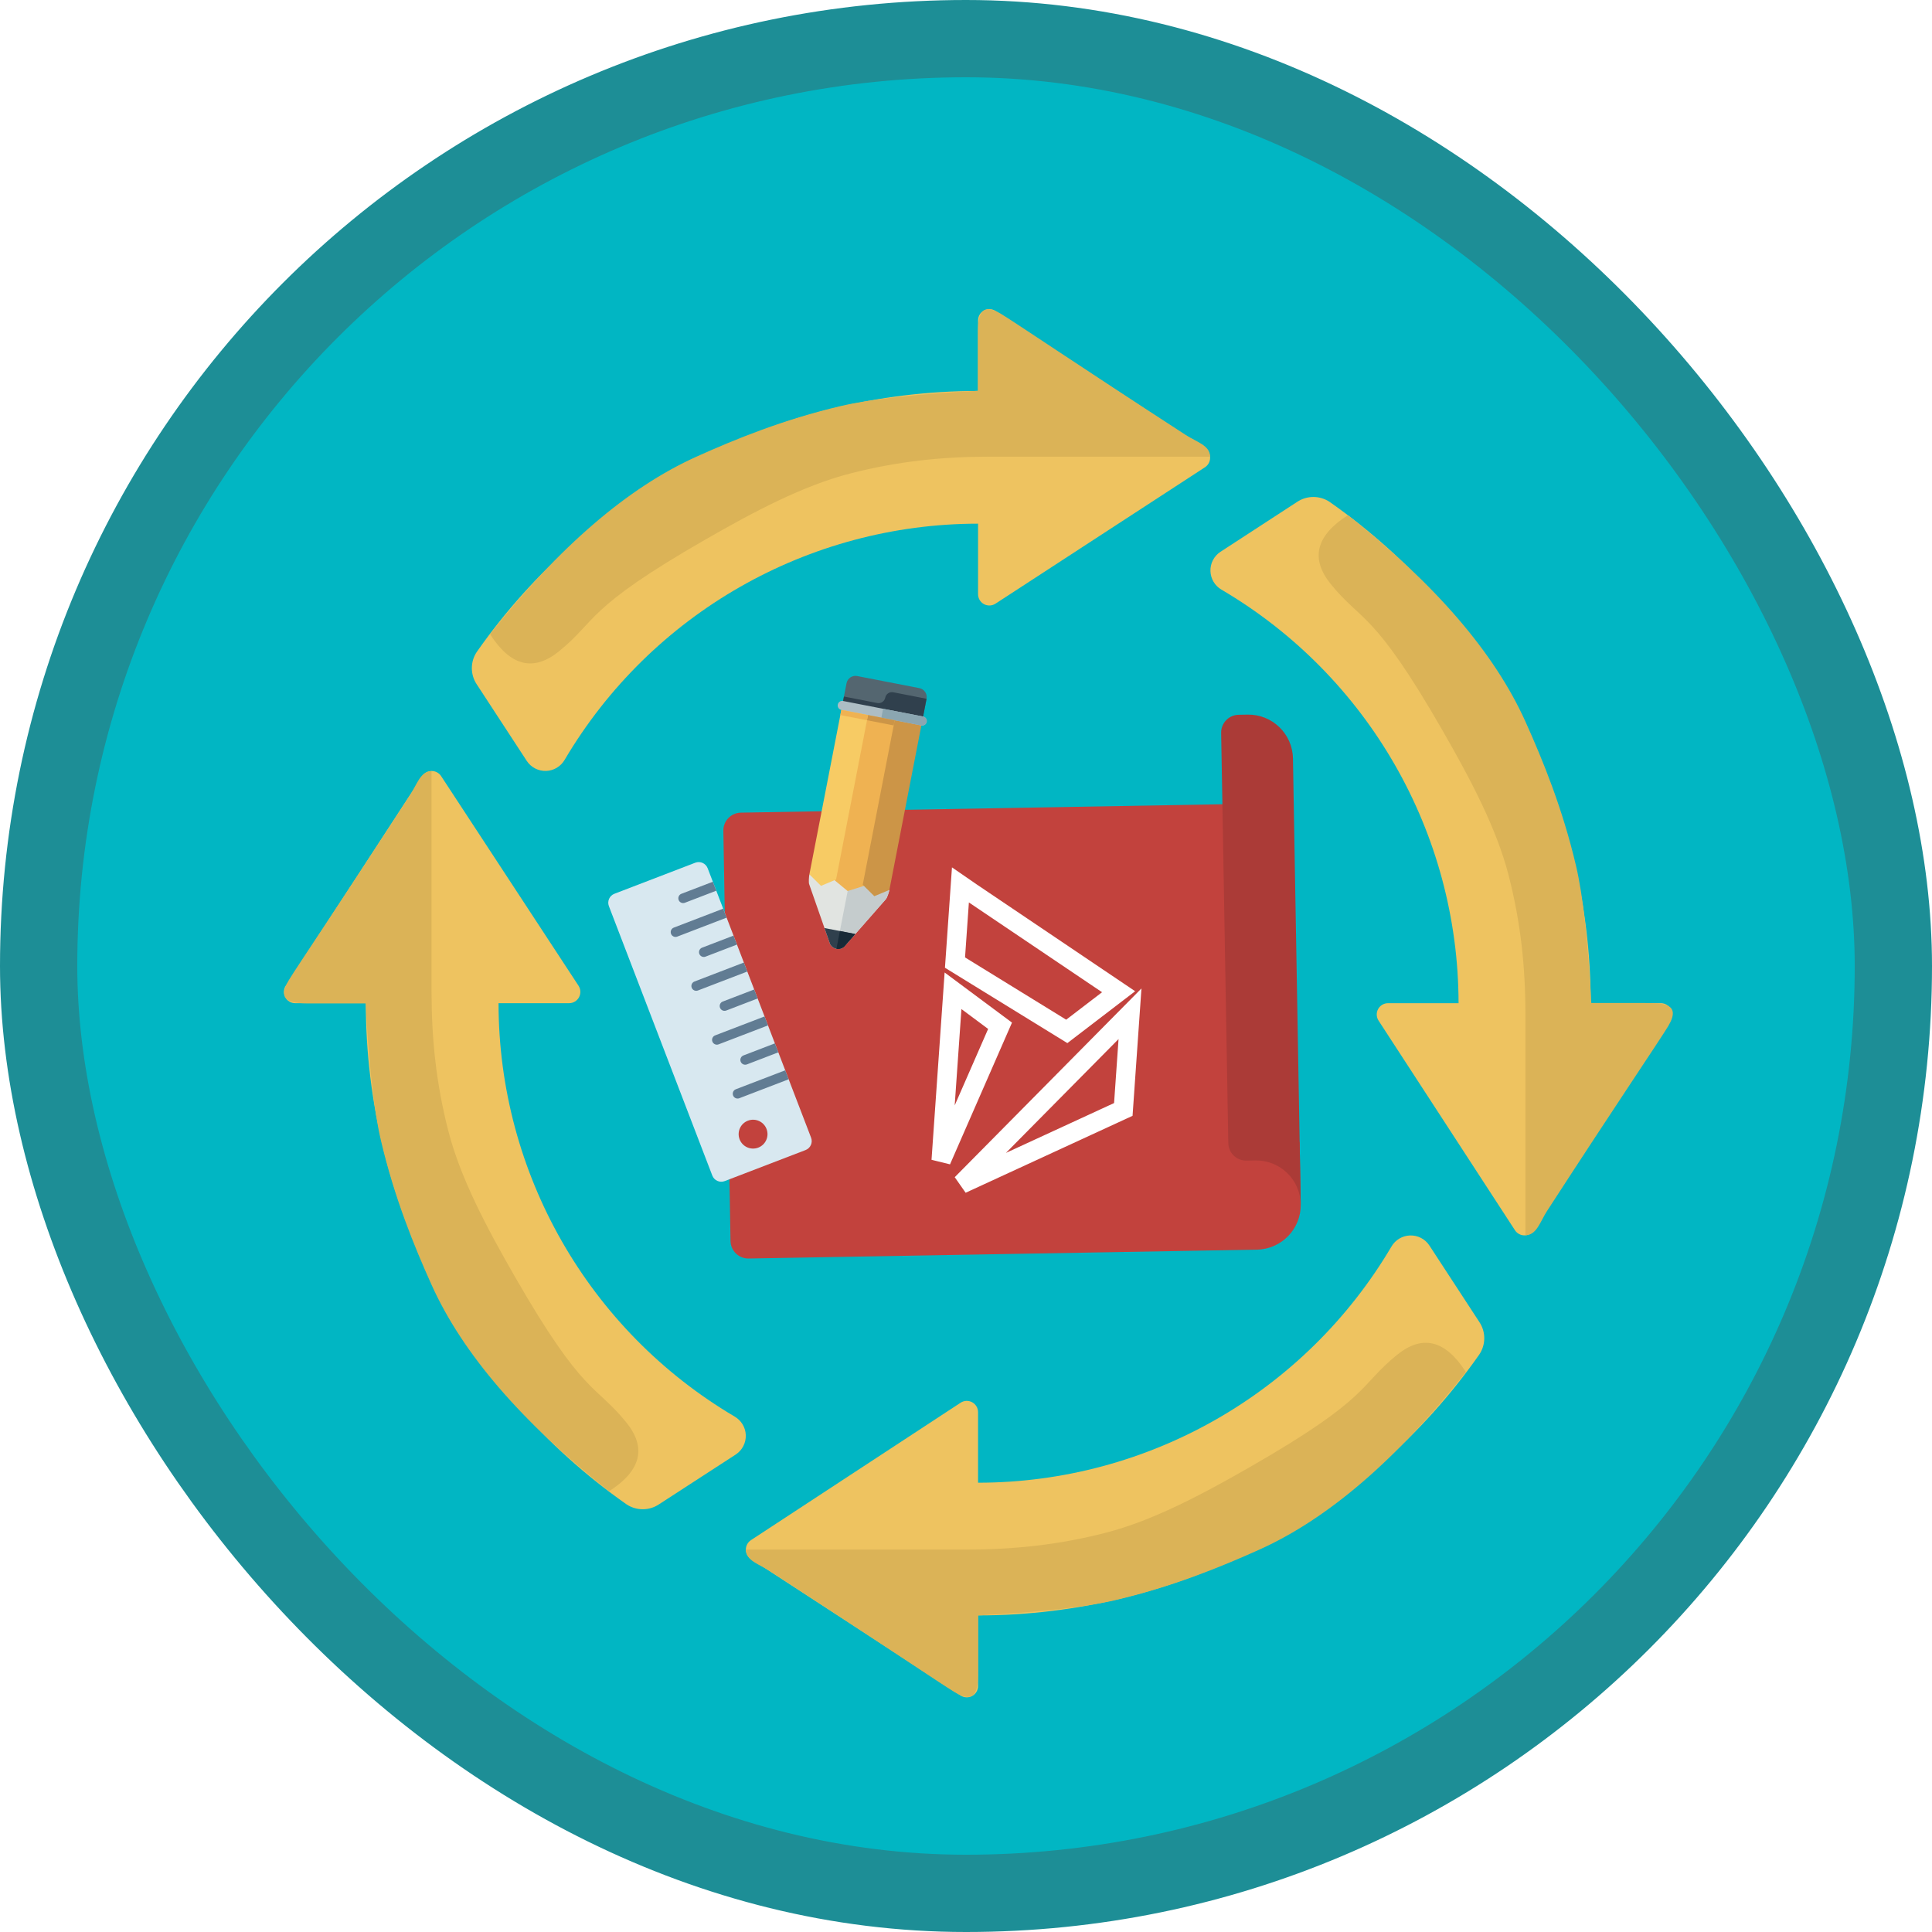 <?xml version="1.0" encoding="UTF-8"?>
<svg width="100px" height="100px" viewBox="0 0 100 100" version="1.1" xmlns="http://www.w3.org/2000/svg" xmlns:xlink="http://www.w3.org/1999/xlink">
    <!-- Generator: Sketch 53 (72520) - https://sketchapp.com -->
    <title>Use Lifecycle Services to design and plan implementation for Dynamics 365 for Finance and Operations/how-to-design-and-plan-an-implementation-of-dynamics-365-for-finance-and-operations</title>
    <desc>Created with Sketch.</desc>
    <defs>
        <rect id="path-1" x="0" y="0" width="96" height="96" rx="48"></rect>
        <filter x="-5.5%" y="-5.5%" width="111.0%" height="111.1%" filterUnits="objectBoundingBox" id="filter-3">
            <feOffset dx="0" dy="2" in="SourceAlpha" result="shadowOffsetOuter1"></feOffset>
            <feColorMatrix values="0 0 0 0 0   0 0 0 0 0   0 0 0 0 0  0 0 0 0.1 0" type="matrix" in="shadowOffsetOuter1" result="shadowMatrixOuter1"></feColorMatrix>
            <feMerge>
                <feMergeNode in="shadowMatrixOuter1"></feMergeNode>
                <feMergeNode in="SourceGraphic"></feMergeNode>
            </feMerge>
        </filter>
        <filter x="-12.5%" y="-12.8%" width="125.0%" height="125.7%" filterUnits="objectBoundingBox" id="filter-4">
            <feOffset dx="0" dy="2" in="SourceAlpha" result="shadowOffsetOuter1"></feOffset>
            <feColorMatrix values="0 0 0 0 0   0 0 0 0 0   0 0 0 0 0  0 0 0 0.1 0" type="matrix" in="shadowOffsetOuter1" result="shadowMatrixOuter1"></feColorMatrix>
            <feMerge>
                <feMergeNode in="shadowMatrixOuter1"></feMergeNode>
                <feMergeNode in="SourceGraphic"></feMergeNode>
            </feMerge>
        </filter>
        <filter x="-72.2%" y="-27.1%" width="252.7%" height="155.7%" filterUnits="objectBoundingBox" id="filter-5">
            <feOffset dx="0" dy="2" in="SourceAlpha" result="shadowOffsetOuter1"></feOffset>
            <feColorMatrix values="0 0 0 0 0   0 0 0 0 0   0 0 0 0 0  0 0 0 0.1 0" type="matrix" in="shadowOffsetOuter1" result="shadowMatrixOuter1"></feColorMatrix>
            <feMerge>
                <feMergeNode in="shadowMatrixOuter1"></feMergeNode>
                <feMergeNode in="SourceGraphic"></feMergeNode>
            </feMerge>
        </filter>
        <filter x="-33.3%" y="-23.4%" width="166.7%" height="146.8%" filterUnits="objectBoundingBox" id="filter-6">
            <feOffset dx="0" dy="2" in="SourceAlpha" result="shadowOffsetOuter1"></feOffset>
            <feColorMatrix values="0 0 0 0 0   0 0 0 0 0   0 0 0 0 0  0 0 0 0.1 0" type="matrix" in="shadowOffsetOuter1" result="shadowMatrixOuter1"></feColorMatrix>
            <feMerge>
                <feMergeNode in="shadowMatrixOuter1"></feMergeNode>
                <feMergeNode in="SourceGraphic"></feMergeNode>
            </feMerge>
        </filter>
    </defs>
    <g id="Badges" stroke="none" stroke-width="1" fill="none" fill-rule="evenodd">
        <g id="Use-Lifecycle-Services-to-design-and-plan-implementation-for-Dynamics-365-for-Finance-and-Operations" transform="translate(-50, -460)">
            <g id="Use-Lifecycle-Services-to-design-and-plan-implementation-for-Dynamics-365-for-Finance-and-Operations/how-to-design-and-plan-an-implementation-of-dynamics-365-for-finance-and-operations" transform="translate(50, 460)">
                <g id="Mask" transform="translate(2, 2)">
                    <mask id="mask-2" fill="white">
                        <use xlink:href="#path-1"></use>
                    </mask>
                    <use id="BG" fill="#01B6C3" xlink:href="#path-1"></use>
                    <g id="Group" mask="url(#mask-2)">
                        <g transform="translate(12, 12)">
                            <g id="lifecycle" filter="url(#filter-3)">
                                <path d="M72.452,36.83 L65.393,47.678 C65.285,47.843 65.102,47.943 64.904,47.943 C64.707,47.943 64.523,47.843 64.415,47.678 L57.356,36.83 C57.238,36.65 57.228,36.42 57.33,36.231 C57.432,36.042 57.63,35.924 57.845,35.925 L61.495,35.925 C61.483,27.121 56.815,18.98 49.224,14.521 C48.88,14.321 48.664,13.957 48.652,13.559 C48.64,13.161 48.834,12.785 49.165,12.565 L53.137,9.98 C53.646,9.638 54.313,9.638 54.823,9.98 C63.288,15.908 68.331,25.591 68.335,35.925 L71.985,35.925 C72.196,35.932 72.387,36.053 72.484,36.24 C72.581,36.428 72.569,36.654 72.452,36.83 Z" id="Path" fill="#EEC360" fill-rule="nonzero"></path>
                                <path d="M59.984,48.466 C59.764,48.131 59.386,47.935 58.986,47.947 C58.586,47.959 58.22,48.177 58.02,48.524 C53.55,56.094 45.415,60.74 36.624,60.745 L36.624,57.095 C36.625,56.88 36.507,56.682 36.318,56.58 C36.128,56.477 35.898,56.487 35.719,56.606 L24.871,63.716 C24.706,63.824 24.606,64.008 24.606,64.205 C24.606,64.402 24.706,64.586 24.871,64.694 L35.712,71.753 C35.891,71.875 36.124,71.888 36.316,71.785 C36.508,71.682 36.626,71.481 36.624,71.264 L36.624,67.614 C46.957,67.611 56.639,62.571 62.568,54.109 C62.911,53.599 62.911,52.933 62.568,52.423 L59.984,48.466 Z" id="Path" fill="#EEC360" fill-rule="nonzero"></path>
                                <path d="M18.425,61.862 C18.935,62.204 19.602,62.204 20.111,61.862 L24.083,59.285 C24.417,59.065 24.614,58.687 24.602,58.286 C24.59,57.886 24.371,57.521 24.024,57.321 C16.455,52.851 11.809,44.716 11.804,35.925 L15.454,35.925 C15.669,35.925 15.867,35.807 15.969,35.618 C16.071,35.429 16.061,35.199 15.943,35.019 L8.833,24.172 C8.725,24.006 8.541,23.907 8.344,23.907 C8.146,23.907 7.963,24.006 7.855,24.172 L0.796,35.012 C0.673,35.192 0.661,35.425 0.764,35.617 C0.866,35.808 1.067,35.927 1.285,35.925 L4.935,35.925 C4.937,46.252 9.971,55.931 18.425,61.862 Z" id="Path" fill="#EEC360" fill-rule="nonzero"></path>
                                <path d="M37.529,0.096 C37.35,-0.022 37.12,-0.032 36.93,0.07 C36.741,0.172 36.624,0.37 36.624,0.585 L36.624,4.235 C26.291,4.238 16.609,9.278 10.68,17.74 C10.337,18.25 10.337,18.917 10.68,19.427 L13.264,23.383 C13.484,23.718 13.862,23.915 14.262,23.903 C14.663,23.891 15.028,23.672 15.228,23.325 C19.698,15.755 27.833,11.109 36.624,11.105 L36.624,14.755 C36.624,14.97 36.741,15.168 36.93,15.27 C37.12,15.372 37.35,15.362 37.529,15.244 L48.37,8.185 C48.535,8.077 48.635,7.893 48.635,7.696 C48.635,7.498 48.535,7.314 48.37,7.206 L37.529,0.096 Z" id="Path" fill="#EEC360" fill-rule="nonzero"></path>
                                <path d="M24.606,64.205 C24.606,64.787 25.312,64.968 25.86,65.324 C31.433,68.936 34.683,71.146 35.416,71.588 C36.624,72.317 36.624,71.273 36.624,70.419 C36.624,69.85 36.624,68.915 36.624,67.614 C39.831,67.446 42.195,67.183 43.716,66.826 C46.687,66.129 49.182,65.11 51.192,64.205 C54.744,62.604 58.305,59.541 61.874,55.015 C60.814,53.358 59.625,53.062 58.309,54.128 C56.334,55.727 56.967,56.332 50.755,59.9 C48.229,61.351 45.683,62.704 43.24,63.333 C40.797,63.962 38.479,64.205 36.025,64.205 C31.059,64.205 28.73,64.205 24.606,64.205 Z" id="Path-87" fill="#DBB357"></path>
                                <path d="M-8.76,44.087 C-8.76,44.669 -8.054,44.85 -7.506,45.205 C-1.933,48.818 1.317,51.028 2.05,51.47 C3.258,52.199 3.258,51.154 3.258,50.301 C3.258,49.731 3.258,48.796 3.258,47.496 C6.465,47.327 8.829,47.065 10.35,46.708 C13.321,46.011 15.816,44.992 17.825,44.087 C21.378,42.486 24.939,39.423 28.508,34.897 C27.447,33.24 26.259,32.944 24.943,34.01 C22.968,35.609 23.601,36.214 17.389,39.782 C14.863,41.233 12.317,42.586 9.874,43.215 C7.431,43.844 5.112,44.087 2.659,44.087 C-2.307,44.087 -4.636,44.087 -8.76,44.087 Z" id="Path-87" fill="#DBB357" transform="translate(9.874, 42.55) rotate(90) translate(-9.874, -42.55) "></path>
                                <path d="M11.366,10.711 C11.366,11.294 12.072,11.474 12.62,11.83 C18.193,15.443 21.443,17.652 22.176,18.095 C23.384,18.824 23.384,17.779 23.384,16.925 C23.384,16.356 23.384,15.421 23.384,14.12 C26.591,13.952 28.955,13.689 30.476,13.332 C33.447,12.635 35.942,11.616 37.951,10.711 C41.504,9.111 45.065,6.047 48.634,1.522 C47.573,-0.136 46.385,-0.431 45.069,0.635 C43.094,2.234 43.727,2.838 37.515,6.406 C34.989,7.857 32.443,9.21 30,9.839 C27.557,10.468 25.238,10.711 22.785,10.711 C17.819,10.711 15.49,10.711 11.366,10.711 Z" id="Path-87" fill="#DBB357" transform="translate(30, 9.174) scale(-1, -1) translate(-30, -9.174) "></path>
                                <path d="M44.785,30.837 C44.785,31.42 45.491,31.6 46.04,31.956 C51.612,35.569 54.862,37.778 55.596,38.221 C56.803,38.95 56.803,37.905 56.803,37.051 C56.803,36.482 56.803,35.547 56.803,34.246 C60.01,34.078 62.374,33.815 63.895,33.458 C66.866,32.761 69.361,31.742 71.371,30.837 C74.924,29.237 78.484,26.173 82.053,21.648 C80.993,19.99 79.805,19.695 78.488,20.761 C76.513,22.36 77.147,22.964 70.935,26.532 C68.408,27.983 65.862,29.336 63.419,29.965 C60.976,30.594 58.658,30.837 56.205,30.837 C51.239,30.837 48.909,30.837 44.785,30.837 Z" id="Path-87" fill="#DBB357" transform="translate(63.419, 29.3) scale(-1, -1) rotate(90) translate(-63.419, -29.3) "></path>
                            </g>
                            <g id="Blueprint-Working" transform="translate(36.158, 35.125) rotate(4) translate(-36.158, -35.125) translate(17.017, 19.101)">
                                <g id="Blueprint" filter="url(#filter-4)" transform="translate(5.539, 0.462)">
                                    <path d="M28.593,23.631 L28.593,6.09 L2.281,6.09 C1.771,6.09 1.358,6.503 1.358,7.014 L1.358,28.248 C1.358,28.758 1.771,29.171 2.281,29.171 L28.593,29.171 C29.867,29.171 30.901,28.137 30.901,26.863 L30.901,23.631 L28.593,23.631" id="Fill-20" fill="#C2423D" transform="translate(16.13, 17.631) rotate(-5) translate(-16.13, -17.631) "></path>
                                    <path d="M28.242,23.441 L27.78,23.441 C27.27,23.441 26.857,23.028 26.857,22.518 L26.857,1.284 C26.857,0.774 27.27,0.361 27.78,0.361 L28.242,0.361 C29.517,0.361 30.55,1.395 30.55,2.669 L30.55,25.749 C30.55,24.475 29.517,23.441 28.242,23.441" id="Fill-21" fill="#AB3B37" transform="translate(28.704, 13.055) rotate(-5) translate(-28.704, -13.055) "></path>
                                    <g id="Dynamics-icon" transform="translate(12.925, 10.155)" stroke="#FFFFFF">
                                        <polygon id="Path" points="0 14.422 2.555 7.254 0 5.617"></polygon>
                                        <polygon id="Path" points="9.221 6.164 1.14 15.562 9.221 11.129"></polygon>
                                        <polygon id="Path" points="3.00204306e-13 0.125 3.00204306e-13 4.154 6.02 7.304 8.553 5.068 0.57 0.462"></polygon>
                                    </g>
                                </g>
                                <g id="Pencil" filter="url(#filter-5)" transform="translate(10.617, 0)">
                                    <path d="M0.01,10.742 L4.197,11.256 C4.185,11.356 4.112,11.682 4.042,11.756 L2.07,14.348 C1.968,14.454 1.822,14.507 1.675,14.489 C1.529,14.471 1.399,14.384 1.326,14.257 L0.04,11.265 C-0.01,11.176 -0.003,10.842 0.01,10.742 Z" id="Fill-244" fill="#E1E4E1"></path>
                                    <path d="M2.104,10.999 L4.197,11.256 C4.185,11.356 4.112,11.682 4.042,11.756 L2.07,14.348 C1.968,14.454 1.822,14.507 1.675,14.489 L2.104,10.999 Z" id="Fill-245" fill="#C5CCCD"></path>
                                    <path d="M5.018,0.729 C5.274,0.761 5.457,0.996 5.426,1.252 L5.283,2.415 C5.252,2.671 5.017,2.855 4.761,2.823 L1.503,2.423 C1.246,2.392 1.064,2.157 1.095,1.901 L1.238,0.738 C1.269,0.482 1.503,0.298 1.76,0.329 L5.018,0.729 Z" id="Fill-246" fill="#546670"></path>
                                    <path d="M3.289,1.344 C3.313,1.15 3.488,1.014 3.681,1.037 L5.426,1.252 L5.283,2.415 L1.095,1.901 L1.152,1.435 L2.897,1.65 C3.09,1.673 3.265,1.537 3.289,1.344 Z" id="Fill-247" fill="#30404D"></path>
                                    <polygon id="Fill-248" fill="#EFB252" points="2.962 11.104 2.046 11.464 1.245 10.893 2.331 2.053 4.047 2.263"></polygon>
                                    <polygon id="Fill-249" fill="#CC9547" points="4.197 11.256 3.442 11.635 2.802 11.084 3.887 2.244 5.283 2.415"></polygon>
                                    <polygon id="Fill-250" fill="#F7CB64" points="1.406 10.913 0.651 11.293 0.01 10.742 1.095 1.901 2.491 2.072"></polygon>
                                    <path d="M0.983,13.459 L2.596,13.657 L2.07,14.348 C1.968,14.454 1.822,14.507 1.675,14.489 C1.529,14.471 1.399,14.384 1.326,14.257 L0.983,13.459 Z" id="Fill-251" fill="#30404D"></path>
                                    <path d="M1.789,13.558 L2.596,13.657 L2.07,14.348 C1.968,14.454 1.822,14.507 1.675,14.489 L1.789,13.558 Z" id="Fill-252" fill="#182A37"></path>
                                    <path d="M5.254,2.648 L1.067,2.133 C0.938,2.118 0.847,2 0.863,1.872 C0.878,1.744 0.995,1.652 1.124,1.668 L5.312,2.182 C5.44,2.198 5.531,2.316 5.516,2.444 C5.5,2.572 5.383,2.663 5.254,2.648 Z" id="Fill-253" fill="#ADBDC4"></path>
                                    <path d="M5.312,2.182 C5.44,2.198 5.531,2.316 5.516,2.444 C5.5,2.572 5.383,2.663 5.254,2.648 L3.161,2.391 L3.218,1.925 L5.312,2.182 Z" id="Fill-254" fill="#8BA6B1"></path>
                                    <polygon id="Fill-255" fill="#CC9547" points="2.429 2.575 2.463 2.305 3.858 2.476 3.825 2.747"></polygon>
                                    <polygon id="Fill-256" fill="#EFB252" points="1.033 2.404 1.067 2.133 2.463 2.305 2.429 2.575"></polygon>
                                </g>
                                <g id="Ruler" filter="url(#filter-6)" transform="translate(0, 10.155)">
                                    <path d="M8.973,14.881 C9.347,14.706 9.509,14.262 9.334,13.888 C9.16,13.514 8.716,13.353 8.342,13.527 C7.968,13.701 7.806,14.146 7.981,14.52 C8.155,14.893 8.599,15.055 8.973,14.881 Z M4.691,0.398 C4.941,0.282 5.237,0.389 5.353,0.639 L11.665,14.175 C11.781,14.424 11.673,14.72 11.424,14.836 L7.363,16.73 C7.114,16.846 6.818,16.738 6.702,16.489 L0.39,2.953 C0.274,2.704 0.381,2.408 0.631,2.292 L4.691,0.398 Z" id="Fill-258" fill="#D8E8F0"></path>
                                    <path d="M5.669,1.316 L5.879,1.767 L4.3,2.503 C4.175,2.561 4.027,2.507 3.969,2.383 C3.911,2.258 3.965,2.11 4.089,2.052 L5.669,1.316 Z" id="Fill-259" fill="#617C93"></path>
                                    <path d="M6.931,4.023 L7.141,4.474 L5.562,5.21 C5.437,5.268 5.29,5.215 5.231,5.09 C5.173,4.965 5.227,4.817 5.352,4.759 L6.931,4.023 Z" id="Fill-260" fill="#617C93"></path>
                                    <path d="M6.3,2.669 L6.51,3.12 L4.029,4.278 C3.904,4.336 3.756,4.282 3.698,4.157 C3.64,4.032 3.693,3.884 3.818,3.826 L6.3,2.669 Z" id="Fill-261" fill="#617C93"></path>
                                    <path d="M7.562,5.376 L7.773,5.828 L5.291,6.985 C5.166,7.043 5.018,6.989 4.96,6.864 C4.902,6.74 4.956,6.592 5.081,6.534 L7.562,5.376 Z" id="Fill-262" fill="#617C93"></path>
                                    <path d="M8.193,6.73 L8.404,7.181 L6.825,7.918 C6.7,7.976 6.552,7.922 6.494,7.797 C6.436,7.672 6.489,7.524 6.614,7.466 L8.193,6.73 Z" id="Fill-263" fill="#617C93"></path>
                                    <path d="M8.825,8.084 L9.035,8.535 L6.553,9.692 C6.429,9.75 6.281,9.696 6.223,9.572 C6.164,9.447 6.218,9.299 6.343,9.241 L8.825,8.084 Z" id="Fill-264" fill="#617C93"></path>
                                    <path d="M9.456,9.437 L9.666,9.888 L8.087,10.625 C7.962,10.683 7.814,10.629 7.756,10.504 C7.698,10.38 7.752,10.232 7.877,10.174 L9.456,9.437 Z" id="Fill-265" fill="#617C93"></path>
                                    <path d="M10.087,10.791 L10.297,11.242 L7.816,12.399 C7.691,12.457 7.543,12.403 7.485,12.279 C7.427,12.154 7.481,12.006 7.605,11.948 L10.087,10.791 Z" id="Fill-266" fill="#617C93"></path>
                                </g>
                            </g>
                        </g>
                    </g>
                </g>
                <g id="Dynamic-Border" stroke="#1D8E96" stroke-width="4">
                    <rect id="Azure-Border" x="2" y="2" width="96" height="96" rx="48"></rect>
                </g>
            </g>
        </g>
    </g>
</svg>
